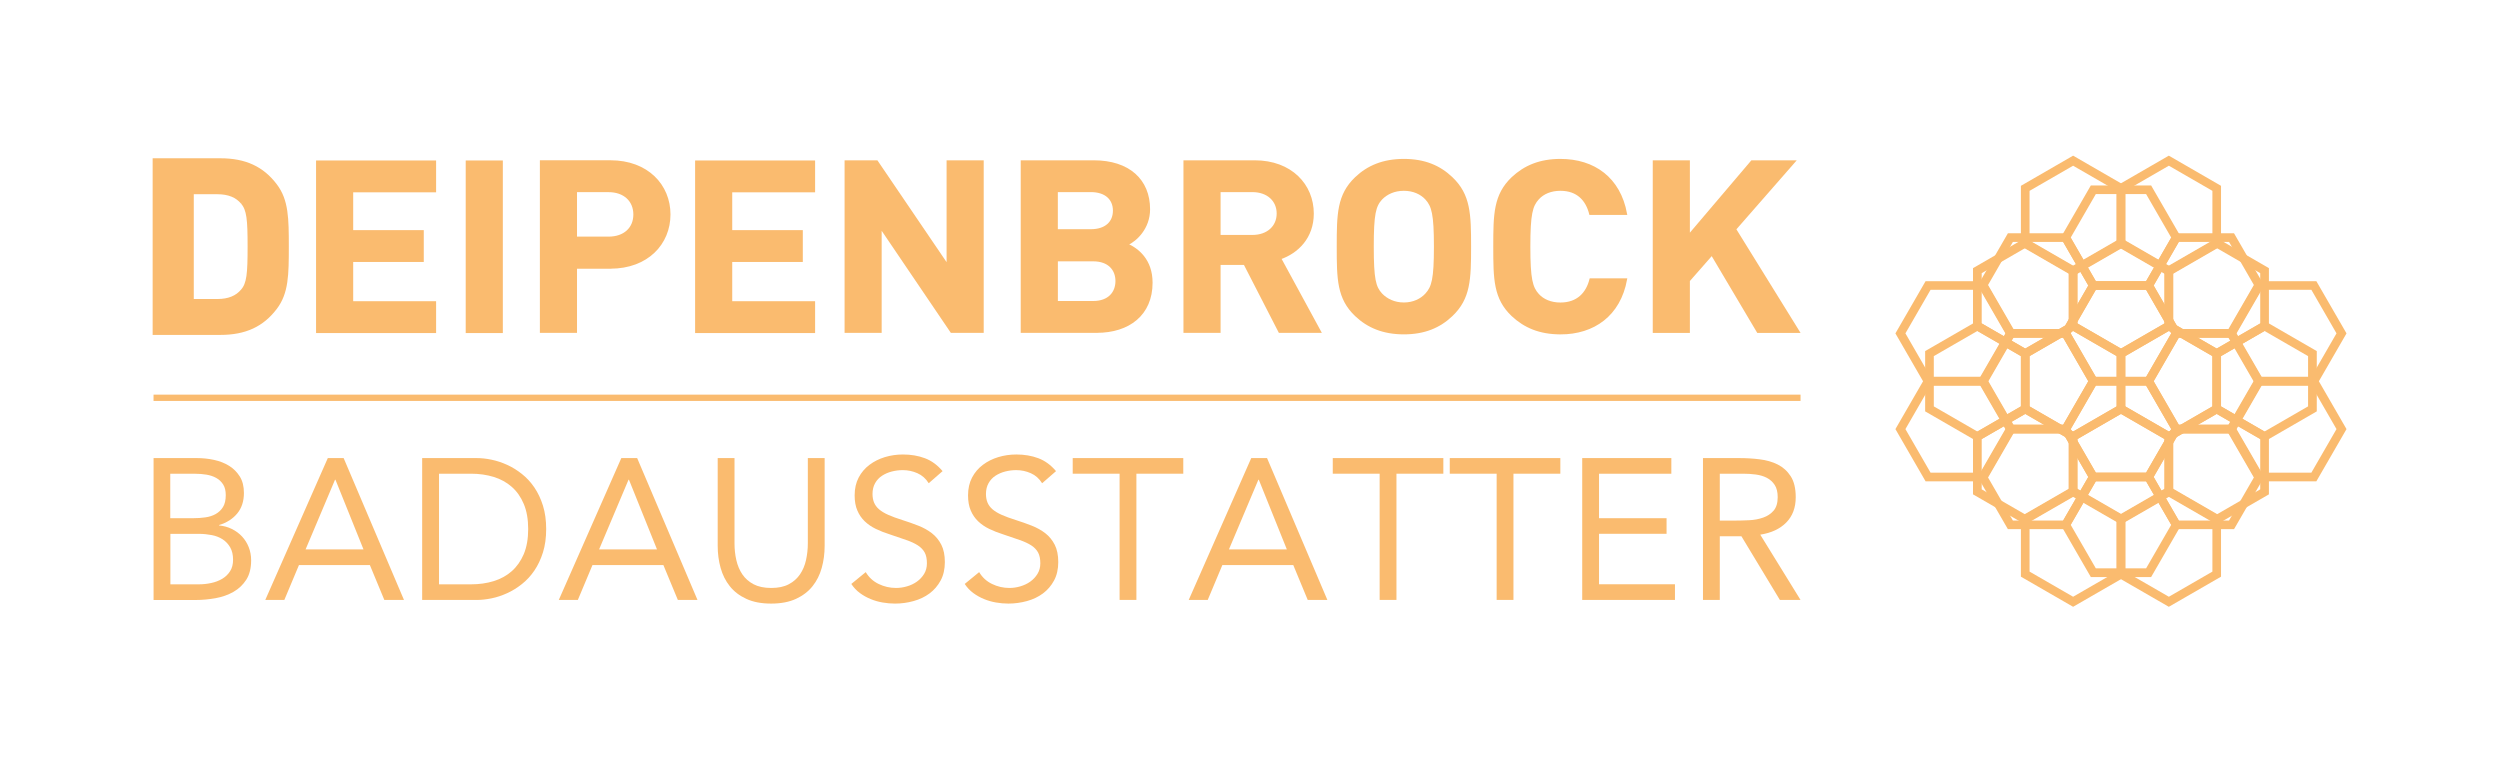 <?xml version="1.0" encoding="UTF-8"?>
<svg xmlns="http://www.w3.org/2000/svg" id="Ebene_1" version="1.1" viewBox="0 0 591.89 180.22" width="800" height="244">
  <defs>
    <style>
      .st0 {
        stroke-width: .52px;
      }

      .st0, .st1 {
        stroke: #fabb6f;
        stroke-miterlimit: 10;
      }

      .st0, .st1, .st2 {
        fill: #fabb6f;
      }

      .st1 {
        stroke-width: 1.48px;
      }
    </style>
  </defs>
  <g>
    <g>
      <g>
        <path class="st2" d="M489.26,101.8h-13.51l-6.75-11.7,6.75-11.7h13.51l6.75,11.7-6.75,11.7ZM476.18,101.08h12.67l6.33-10.97-6.33-10.97h-12.67l-6.33,10.97,6.33,10.97Z"/>
        <path class="st2" d="M489.65,102.47h-14.27l-7.14-12.36,7.14-12.36h14.27l7.14,12.36-7.14,12.36ZM476.56,100.41h11.9l5.95-10.31-5.95-10.31h-11.9l-5.95,10.31,5.95,10.31Z"/>
      </g>
      <g>
        <path class="st2" d="M469.78,113.14h-13.51l-6.75-11.7,6.75-11.7h13.51l6.75,11.7-6.75,11.7ZM456.69,112.41h12.67l6.33-10.97-6.33-10.97h-12.67l-6.33,10.97,6.33,10.97Z"/>
        <path class="st2" d="M470.16,113.8h-14.27l-7.14-12.36,7.14-12.36h14.27l7.14,12.36-7.14,12.36ZM457.07,111.75h11.9l5.95-10.31-5.95-10.31h-11.9l-5.95,10.31,5.95,10.31Z"/>
      </g>
      <g>
        <path class="st2" d="M528.54,101.8h-13.51l-6.75-11.7,6.75-11.7h13.51l6.75,11.7-6.75,11.7ZM515.45,101.08h12.67l6.33-10.97-6.33-10.97h-12.67l-6.33,10.97,6.33,10.97Z"/>
        <path class="st2" d="M528.92,102.47h-14.27l-7.14-12.36,7.14-12.36h14.27l7.14,12.36-7.14,12.36ZM515.84,100.41h11.9l5.95-10.31-5.95-10.31h-11.9l-5.95,10.31,5.95,10.31Z"/>
      </g>
      <g>
        <path class="st2" d="M528.54,124.47h-13.51l-6.75-11.7,6.75-11.7h13.51l6.75,11.7-6.75,11.7ZM515.45,123.74h12.67l6.33-10.97-6.33-10.97h-12.67l-6.33,10.97,6.33,10.97Z"/>
        <path class="st2" d="M528.92,125.13h-14.27l-7.14-12.36,7.14-12.36h14.27l7.14,12.36-7.14,12.36ZM515.84,123.08h11.9l5.95-10.31-5.95-10.31h-11.9l-5.95,10.31,5.95,10.31Z"/>
      </g>
      <g>
        <path class="st2" d="M508.9,113.14h-13.51l-6.75-11.7,6.75-11.7h13.51l6.75,11.7-6.75,11.7ZM495.82,112.41h12.67l6.33-10.97-6.33-10.97h-12.67l-6.33,10.97,6.33,10.97Z"/>
        <path class="st2" d="M509.29,113.8h-14.27l-7.14-12.36,7.14-12.36h14.27l7.14,12.36-7.14,12.36ZM496.2,111.75h11.9l5.95-10.31-5.95-10.31h-11.9l-5.95,10.31,5.95,10.31Z"/>
      </g>
      <g>
        <path class="st2" d="M508.9,135.8h-13.51l-6.75-11.7,6.75-11.7h13.51l6.75,11.7-6.75,11.7ZM495.82,135.08h12.67l6.33-10.97-6.33-10.97h-12.67l-6.33,10.97,6.33,10.97Z"/>
        <path class="st2" d="M509.29,136.47h-14.27l-7.14-12.36,7.14-12.36h14.27l7.14,12.36-7.14,12.36ZM496.2,134.41h11.9l5.95-10.31-5.95-10.31h-11.9l-5.95,10.31,5.95,10.31Z"/>
      </g>
      <g>
        <path class="st2" d="M489.26,124.47h-13.51l-6.75-11.7,6.75-11.7h13.51l6.75,11.7-6.75,11.7ZM476.18,123.74h12.67l6.33-10.97-6.33-10.97h-12.67l-6.33,10.97,6.33,10.97Z"/>
        <path class="st2" d="M489.65,125.13h-14.27l-7.14-12.36,7.14-12.36h14.27l7.14,12.36-7.14,12.36ZM476.56,123.08h11.9l5.95-10.31-5.95-10.31h-11.9l-5.95,10.31,5.95,10.31Z"/>
      </g>
      <g>
        <path class="st2" d="M508.9,90.47h-13.51l-6.75-11.7,6.75-11.7h13.51l6.75,11.7-6.75,11.7ZM495.82,89.75h12.67l6.33-10.97-6.33-10.97h-12.67l-6.33,10.97,6.33,10.97Z"/>
        <path class="st2" d="M509.29,91.14h-14.27l-7.14-12.36,7.14-12.36h14.27l7.14,12.36-7.14,12.36ZM496.2,89.08h11.9l5.95-10.31-5.95-10.31h-11.9l-5.95,10.31,5.95,10.31Z"/>
      </g>
      <g>
        <path class="st2" d="M508.9,67.8h-13.51l-6.75-11.7,6.75-11.7h13.51l6.75,11.7-6.75,11.7ZM495.82,67.08h12.67l6.33-10.97-6.33-10.97h-12.67l-6.33,10.97,6.33,10.97Z"/>
        <path class="st2" d="M509.29,68.47h-14.27l-7.14-12.36,7.14-12.36h14.27l7.14,12.36-7.14,12.36ZM496.2,66.41h11.9l5.95-10.31-5.95-10.31h-11.9l-5.95,10.31,5.95,10.31Z"/>
      </g>
      <g>
        <path class="st2" d="M528.54,79.14h-13.51l-6.75-11.7,6.75-11.7h13.51l6.75,11.7-6.75,11.7ZM515.45,78.41h12.67l6.33-10.97-6.33-10.97h-12.67l-6.33,10.97,6.33,10.97Z"/>
        <path class="st2" d="M528.92,79.8h-14.27l-7.14-12.36,7.14-12.36h14.27l7.14,12.36-7.14,12.36ZM515.84,77.75h11.9l5.95-10.31-5.95-10.31h-11.9l-5.95,10.31,5.95,10.31Z"/>
      </g>
      <g>
        <path class="st2" d="M469.78,90.47h-13.51l-6.75-11.7,6.75-11.7h13.51l6.75,11.7-6.75,11.7ZM456.69,89.75h12.67l6.33-10.97-6.33-10.97h-12.67l-6.33,10.97,6.33,10.97Z"/>
        <path class="st2" d="M470.16,91.14h-14.27l-7.14-12.36,7.14-12.36h14.27l7.14,12.36-7.14,12.36ZM457.07,89.08h11.9l5.95-10.31-5.95-10.31h-11.9l-5.95,10.31,5.95,10.31Z"/>
      </g>
      <g>
        <path class="st2" d="M548.03,90.47h-13.51l-6.75-11.7,6.75-11.7h13.51l6.75,11.7-6.75,11.7ZM534.94,89.75h12.67l6.33-10.97-6.33-10.97h-12.67l-6.33,10.97,6.33,10.97Z"/>
        <path class="st2" d="M548.41,91.14h-14.27l-7.14-12.36,7.14-12.36h14.27l7.14,12.36-7.14,12.36ZM535.33,89.08h11.9l5.95-10.31-5.95-10.31h-11.9l-5.95,10.31,5.95,10.31Z"/>
      </g>
      <g>
        <path class="st2" d="M548.03,113.14h-13.51l-6.75-11.7,6.75-11.7h13.51l6.75,11.7-6.75,11.7ZM534.94,112.41h12.67l6.33-10.97-6.33-10.97h-12.67l-6.33,10.97,6.33,10.97Z"/>
        <path class="st2" d="M548.41,113.8h-14.27l-7.14-12.36,7.14-12.36h14.27l7.14,12.36-7.14,12.36ZM535.33,111.75h11.9l5.95-10.31-5.95-10.31h-11.9l-5.95,10.31,5.95,10.31Z"/>
      </g>
      <g>
        <path class="st2" d="M489.26,79.14h-13.51l-6.75-11.7,6.75-11.7h13.51l6.75,11.7-6.75,11.7ZM476.18,78.41h12.67l6.33-10.97-6.33-10.97h-12.67l-6.33,10.97,6.33,10.97Z"/>
        <path class="st2" d="M489.65,79.8h-14.27l-7.14-12.36,7.14-12.36h14.27l7.14,12.36-7.14,12.36ZM476.56,77.75h11.9l5.95-10.31-5.95-10.31h-11.9l-5.95,10.31,5.95,10.31Z"/>
      </g>
    </g>
    <g>
      <g>
        <path class="st2" d="M502.15,123.25l-11.7-6.75v-13.51l11.7-6.75,11.7,6.75v13.51l-11.7,6.75ZM491.18,116.08l10.97,6.33,10.97-6.33v-12.67l-10.97-6.33-10.97,6.33v12.67Z"/>
        <path class="st2" d="M502.15,124.02l-12.36-7.13v-14.27l12.36-7.14,12.36,7.14v14.27l-12.36,7.13ZM491.84,115.7l10.31,5.95,10.31-5.95v-11.9l-10.31-5.95-10.31,5.95v11.9Z"/>
      </g>
      <g>
        <path class="st2" d="M513.48,142.74l-11.7-6.75v-13.51l11.7-6.75,11.7,6.75v13.51l-11.7,6.75ZM502.51,135.57l10.97,6.33,10.97-6.33v-12.67l-10.97-6.33-10.97,6.33v12.67Z"/>
        <path class="st2" d="M513.48,143.51l-12.36-7.13v-14.27l12.36-7.14,12.36,7.14v14.27l-12.36,7.13ZM503.18,135.18l10.31,5.95,10.31-5.95v-11.9l-10.31-5.95-10.31,5.95v11.9Z"/>
      </g>
      <g>
        <path class="st2" d="M502.15,83.97l-11.7-6.75v-13.51l11.7-6.75,11.7,6.75v13.51l-11.7,6.75ZM491.18,76.8l10.97,6.33,10.97-6.33v-12.67l-10.97-6.33-10.97,6.33v12.67Z"/>
        <path class="st2" d="M502.15,84.74l-12.36-7.14v-14.27l12.36-7.14,12.36,7.14v14.27l-12.36,7.14ZM491.84,76.42l10.31,5.95,10.31-5.95v-11.9l-10.31-5.95-10.31,5.95v11.9Z"/>
      </g>
      <g>
        <path class="st2" d="M524.82,83.97l-11.7-6.75v-13.51l11.7-6.75,11.7,6.75v13.51l-11.7,6.75ZM513.85,76.8l10.97,6.33,10.97-6.33v-12.67l-10.97-6.33-10.97,6.33v12.67Z"/>
        <path class="st2" d="M524.82,84.74l-12.36-7.14v-14.27l12.36-7.14,12.36,7.14v14.27l-12.36,7.14ZM514.51,76.42l10.3,5.95,10.31-5.95v-11.9l-10.31-5.95-10.3,5.95v11.9Z"/>
      </g>
      <g>
        <path class="st2" d="M513.48,103.61l-11.7-6.75v-13.51l11.7-6.75,11.7,6.75v13.51l-11.7,6.75ZM502.51,96.44l10.97,6.33,10.97-6.33v-12.67l-10.97-6.33-10.97,6.33v12.67Z"/>
        <path class="st2" d="M513.48,104.38l-12.36-7.14v-14.27l12.36-7.14,12.36,7.14v14.27l-12.36,7.14ZM503.18,96.06l10.31,5.95,10.31-5.95v-11.9l-10.31-5.95-10.31,5.95v11.9Z"/>
      </g>
      <g>
        <path class="st2" d="M536.15,103.61l-11.7-6.75v-13.51l11.7-6.75,11.7,6.75v13.51l-11.7,6.75ZM525.18,96.44l10.97,6.33,10.97-6.33v-12.67l-10.97-6.33-10.97,6.33v12.67Z"/>
        <path class="st2" d="M536.15,104.38l-12.36-7.14v-14.27l12.36-7.14,12.36,7.14v14.27l-12.36,7.14ZM525.84,96.06l10.3,5.95,10.31-5.95v-11.9l-10.31-5.95-10.3,5.95v11.9Z"/>
      </g>
      <g>
        <path class="st2" d="M524.82,123.25l-11.7-6.75v-13.51l11.7-6.75,11.7,6.75v13.51l-11.7,6.75ZM513.85,116.08l10.97,6.33,10.97-6.33v-12.67l-10.97-6.33-10.97,6.33v12.67Z"/>
        <path class="st2" d="M524.82,124.02l-12.36-7.13v-14.27l12.36-7.14,12.36,7.14v14.27l-12.36,7.13ZM514.51,115.7l10.3,5.95,10.31-5.95v-11.9l-10.31-5.95-10.3,5.95v11.9Z"/>
      </g>
      <g>
        <path class="st2" d="M490.82,103.61l-11.7-6.75v-13.51l11.7-6.75,11.7,6.75v13.51l-11.7,6.75ZM479.85,96.44l10.97,6.33,10.97-6.33v-12.67l-10.97-6.33-10.97,6.33v12.67Z"/>
        <path class="st2" d="M490.82,104.38l-12.36-7.14v-14.27l12.36-7.14,12.36,7.14v14.27l-12.36,7.14ZM480.51,96.06l10.31,5.95,10.31-5.95v-11.9l-10.31-5.95-10.31,5.95v11.9Z"/>
      </g>
      <g>
        <path class="st2" d="M468.15,103.61l-11.7-6.75v-13.51l11.7-6.75,11.7,6.75v13.51l-11.7,6.75ZM457.18,96.44l10.97,6.33,10.97-6.33v-12.67l-10.97-6.33-10.97,6.33v12.67Z"/>
        <path class="st2" d="M468.15,104.38l-12.36-7.14v-14.27l12.36-7.14,12.36,7.14v14.27l-12.36,7.14ZM457.84,96.06l10.31,5.95,10.31-5.95v-11.9l-10.31-5.95-10.31,5.95v11.9Z"/>
      </g>
      <g>
        <path class="st2" d="M479.48,83.97l-11.7-6.75v-13.51l11.7-6.75,11.7,6.75v13.51l-11.7,6.75ZM468.51,76.8l10.97,6.33,10.97-6.33v-12.67l-10.97-6.33-10.97,6.33v12.67Z"/>
        <path class="st2" d="M479.48,84.74l-12.36-7.14v-14.27l12.36-7.14,12.36,7.14v14.27l-12.36,7.14ZM469.18,76.42l10.31,5.95,10.31-5.95v-11.9l-10.31-5.95-10.31,5.95v11.9Z"/>
      </g>
      <g>
        <path class="st2" d="M490.82,142.74l-11.7-6.75v-13.51l11.7-6.75,11.7,6.75v13.51l-11.7,6.75ZM479.85,135.57l10.97,6.33,10.97-6.33v-12.67l-10.97-6.33-10.97,6.33v12.67Z"/>
        <path class="st2" d="M490.82,143.51l-12.36-7.13v-14.27l12.36-7.14,12.36,7.14v14.27l-12.36,7.13ZM480.51,135.18l10.31,5.95,10.31-5.95v-11.9l-10.31-5.95-10.31,5.95v11.9Z"/>
      </g>
      <g>
        <path class="st2" d="M490.82,64.49l-11.7-6.75v-13.51l11.7-6.75,11.7,6.75v13.51l-11.7,6.75ZM479.85,57.31l10.97,6.33,10.97-6.33v-12.67l-10.97-6.33-10.97,6.33v12.67Z"/>
        <path class="st2" d="M490.82,65.25l-12.36-7.14v-14.27l12.36-7.14,12.36,7.14v14.27l-12.36,7.14ZM480.51,56.93l10.31,5.95,10.31-5.95v-11.9l-10.31-5.95-10.31,5.95v11.9Z"/>
      </g>
      <g>
        <path class="st2" d="M513.48,64.49l-11.7-6.75v-13.51l11.7-6.75,11.7,6.75v13.51l-11.7,6.75ZM502.51,57.31l10.97,6.33,10.97-6.33v-12.67l-10.97-6.33-10.97,6.33v12.67Z"/>
        <path class="st2" d="M513.48,65.25l-12.36-7.14v-14.27l12.36-7.14,12.36,7.14v14.27l-12.36,7.14ZM503.18,56.93l10.31,5.95,10.31-5.95v-11.9l-10.31-5.95-10.31,5.95v11.9Z"/>
      </g>
      <g>
        <path class="st2" d="M479.48,123.25l-11.7-6.75v-13.51l11.7-6.75,11.7,6.75v13.51l-11.7,6.75ZM468.51,116.08l10.97,6.33,10.97-6.33v-12.67l-10.97-6.33-10.97,6.33v12.67Z"/>
        <path class="st2" d="M479.48,124.02l-12.36-7.13v-14.27l12.36-7.14,12.36,7.14v14.27l-12.36,7.13ZM469.18,115.7l10.31,5.95,10.31-5.95v-11.9l-10.31-5.95-10.31,5.95v11.9Z"/>
      </g>
    </g>
  </g>
  <g>
    <path class="st2" d="M36.35,108.3h10.25c1.39,0,2.75.14,4.08.43,1.33.29,2.51.75,3.56,1.4,1.04.65,1.89,1.5,2.54,2.54.65,1.04.97,2.34.97,3.89,0,1.96-.53,3.58-1.59,4.86-1.06,1.28-2.49,2.19-4.29,2.73v.1c1.07.1,2.08.37,3.01.83.93.46,1.74,1.05,2.42,1.78.68.73,1.21,1.57,1.59,2.54.38.97.57,2,.57,3.11,0,1.87-.39,3.4-1.16,4.6-.78,1.2-1.79,2.16-3.04,2.87-1.25.71-2.66,1.21-4.22,1.49s-3.12.43-4.67.43h-10.01v-33.58ZM40.33,122.53h5.5c.95,0,1.87-.06,2.77-.19.9-.12,1.72-.38,2.44-.78s1.31-.95,1.75-1.66c.44-.71.66-1.65.66-2.82,0-1.04-.2-1.89-.62-2.54s-.96-1.17-1.64-1.54c-.68-.38-1.46-.64-2.32-.78s-1.75-.21-2.63-.21h-5.93v10.53ZM40.33,138.19h6.74c.98,0,1.95-.1,2.92-.31.97-.2,1.83-.54,2.61-.99.77-.46,1.4-1.06,1.87-1.8.48-.74.71-1.65.71-2.73,0-1.17-.23-2.15-.69-2.94-.46-.79-1.06-1.42-1.8-1.9-.74-.47-1.6-.81-2.56-.99s-1.95-.29-2.96-.29h-6.83v11.95Z"/>
    <path class="st2" d="M77.61,108.3h3.75l14.28,33.58h-4.65l-3.42-8.25h-16.79l-3.46,8.25h-4.51l14.8-33.58ZM79.41,113.42h-.09l-6.97,16.5h13.71l-6.64-16.5Z"/>
    <path class="st2" d="M99.95,108.3h12.9c1.11,0,2.28.12,3.51.38,1.23.25,2.46.66,3.68,1.21s2.39,1.27,3.51,2.16c1.12.88,2.11,1.95,2.96,3.2.85,1.25,1.53,2.69,2.04,4.32s.76,3.47.76,5.53-.25,3.89-.76,5.52c-.51,1.63-1.19,3.07-2.04,4.32-.85,1.25-1.84,2.32-2.96,3.2-1.12.89-2.29,1.61-3.51,2.16s-2.44.96-3.68,1.21c-1.23.25-2.4.38-3.51.38h-12.9v-33.58ZM103.94,138.19h7.59c1.93,0,3.71-.25,5.36-.76,1.64-.51,3.07-1.29,4.27-2.35,1.2-1.06,2.15-2.41,2.85-4.05.69-1.65,1.04-3.62,1.04-5.93s-.35-4.29-1.04-5.93c-.69-1.65-1.64-3-2.85-4.06-1.2-1.06-2.63-1.84-4.27-2.35-1.65-.5-3.43-.76-5.36-.76h-7.59v26.19Z"/>
    <path class="st2" d="M147.1,108.3h3.75l14.28,33.58h-4.65l-3.42-8.25h-16.79l-3.46,8.25h-4.51l14.8-33.58ZM148.9,113.42h-.09l-6.97,16.5h13.71l-6.64-16.5Z"/>
    <path class="st2" d="M195.24,129.08c0,1.84-.23,3.57-.69,5.22-.46,1.65-1.18,3.09-2.18,4.34-1,1.25-2.3,2.24-3.91,2.99-1.61.74-3.57,1.12-5.88,1.12s-4.27-.37-5.88-1.12c-1.61-.74-2.92-1.74-3.91-2.99-1-1.25-1.72-2.69-2.18-4.34-.46-1.64-.69-3.38-.69-5.22v-20.78h3.98v20.21c0,1.36.14,2.67.43,3.94s.76,2.39,1.42,3.37,1.55,1.76,2.66,2.35c1.11.58,2.5.88,4.17.88s3.07-.29,4.17-.88c1.11-.58,1.99-1.37,2.66-2.35.66-.98,1.14-2.1,1.42-3.37s.43-2.58.43-3.94v-20.21h3.98v20.78Z"/>
    <path class="st2" d="M219.86,114.23c-.66-1.07-1.55-1.86-2.66-2.35-1.11-.49-2.26-.73-3.46-.73-.89,0-1.75.11-2.61.33s-1.62.56-2.3,1c-.68.44-1.23,1.03-1.64,1.75-.41.73-.62,1.58-.62,2.56,0,.76.12,1.43.36,2.02.24.58.62,1.12,1.16,1.59.54.47,1.26.92,2.18,1.33.92.41,2.04.82,3.37,1.24,1.3.41,2.55.85,3.77,1.33,1.22.47,2.29,1.08,3.23,1.8.93.73,1.67,1.64,2.23,2.73.55,1.09.83,2.46.83,4.1s-.33,3.13-1,4.36-1.54,2.25-2.63,3.06c-1.09.81-2.35,1.41-3.77,1.8-1.42.4-2.89.6-4.41.6-.98,0-1.96-.09-2.94-.26-.98-.17-1.92-.44-2.82-.81s-1.75-.84-2.54-1.42c-.79-.58-1.47-1.3-2.04-2.16l3.42-2.8c.73,1.23,1.74,2.17,3.04,2.8,1.3.63,2.67.95,4.13.95.85,0,1.71-.12,2.59-.38.87-.25,1.65-.62,2.35-1.12.69-.49,1.26-1.1,1.71-1.83.44-.73.66-1.56.66-2.51,0-1.04-.17-1.89-.52-2.54s-.89-1.21-1.61-1.69c-.73-.47-1.64-.9-2.75-1.28-1.11-.38-2.4-.82-3.89-1.33-1.2-.38-2.31-.81-3.32-1.3s-1.89-1.09-2.63-1.8-1.33-1.56-1.75-2.56c-.43-.99-.64-2.19-.64-3.58,0-1.61.32-3.02.95-4.22.63-1.2,1.49-2.21,2.56-3.01,1.07-.81,2.29-1.41,3.65-1.83,1.36-.41,2.78-.62,4.27-.62,1.9,0,3.63.29,5.19.88,1.57.58,2.96,1.6,4.2,3.06l-3.27,2.85Z"/>
    <path class="st2" d="M246.71,114.23c-.67-1.07-1.55-1.86-2.66-2.35s-2.26-.73-3.46-.73c-.88,0-1.75.11-2.61.33-.85.22-1.62.56-2.3,1-.68.44-1.22,1.03-1.63,1.75-.41.73-.62,1.58-.62,2.56,0,.76.12,1.43.36,2.02.24.58.62,1.12,1.16,1.59.54.47,1.26.92,2.18,1.33.92.41,2.04.82,3.37,1.24,1.29.41,2.55.85,3.77,1.33s2.29,1.08,3.22,1.8,1.67,1.64,2.23,2.73c.55,1.09.83,2.46.83,4.1s-.33,3.13-1,4.36c-.66,1.23-1.54,2.25-2.63,3.06-1.09.81-2.35,1.41-3.77,1.8s-2.89.6-4.41.6c-.98,0-1.96-.09-2.94-.26-.98-.17-1.92-.44-2.82-.81s-1.75-.84-2.54-1.42c-.79-.58-1.47-1.3-2.04-2.16l3.42-2.8c.73,1.23,1.74,2.17,3.04,2.8,1.29.63,2.67.95,4.13.95.85,0,1.71-.12,2.58-.38s1.65-.62,2.35-1.12,1.26-1.1,1.71-1.83c.45-.73.67-1.56.67-2.51,0-1.04-.17-1.89-.52-2.54-.35-.65-.88-1.21-1.61-1.69-.73-.47-1.65-.9-2.75-1.28-1.11-.38-2.41-.82-3.89-1.33-1.2-.38-2.31-.81-3.32-1.3s-1.89-1.09-2.63-1.8-1.33-1.56-1.75-2.56c-.43-.99-.64-2.19-.64-3.58,0-1.61.32-3.02.95-4.22.63-1.2,1.49-2.21,2.56-3.01,1.07-.81,2.29-1.41,3.65-1.83,1.36-.41,2.78-.62,4.27-.62,1.9,0,3.63.29,5.2.88,1.56.58,2.96,1.6,4.2,3.06l-3.27,2.85Z"/>
    <path class="st2" d="M280.15,112h-11.1v29.88h-3.98v-29.88h-11.1v-3.7h26.18v3.7Z"/>
    <path class="st2" d="M296.23,108.3h3.75l14.28,33.58h-4.65l-3.42-8.25h-16.79l-3.46,8.25h-4.5l14.8-33.58ZM298.03,113.42h-.1l-6.97,16.5h13.71l-6.64-16.5Z"/>
    <path class="st2" d="M341.72,112h-11.1v29.88h-3.98v-29.88h-11.1v-3.7h26.18v3.7Z"/>
    <path class="st2" d="M369.42,112h-11.1v29.88h-3.98v-29.88h-11.1v-3.7h26.18v3.7Z"/>
    <path class="st2" d="M374.59,108.3h21.11v3.7h-17.12v10.53h15.99v3.7h-15.99v11.95h17.98v3.7h-21.96v-33.58Z"/>
    <path class="st2" d="M403.19,108.3h8.59c1.61,0,3.22.09,4.81.29,1.6.19,3.03.6,4.29,1.23,1.26.63,2.29,1.56,3.08,2.78s1.19,2.87,1.19,4.96c0,2.47-.74,4.46-2.23,5.98-1.49,1.52-3.54,2.48-6.17,2.89l9.54,15.46h-4.89l-9.11-15.08h-5.12v15.08h-3.98v-33.58ZM407.17,123.1h3.56c1.1,0,2.25-.03,3.44-.09s2.28-.27,3.27-.62c1-.35,1.82-.89,2.47-1.64.64-.74.97-1.81.97-3.2,0-1.2-.24-2.17-.71-2.89s-1.1-1.29-1.87-1.69-1.64-.65-2.61-.78-1.94-.19-2.92-.19h-5.6v11.1Z"/>
  </g>
  <rect class="st2" x="36.35" y="93.28" width="389.94" height="1.49"/>
  <g>
    <path class="st1" d="M64.96,72.51c-3.03,4.02-7.02,5.89-12.79,5.89h-15.29v-40.34h15.29c5.77,0,9.76,1.87,12.79,5.89,2.62,3.46,2.68,7.59,2.68,14.28s-.06,10.82-2.68,14.28M57.64,47.58c-1.37-1.64-3.39-2.49-6.19-2.49h-6.31v26.29h6.31c2.79,0,4.82-.85,6.19-2.49,1.54-1.76,1.72-4.31,1.72-10.65s-.18-8.89-1.72-10.65"/>
    <path class="st0" d="M64.96,72.51c-3.03,4.02-7.02,5.89-12.79,5.89h-15.29v-40.34h15.29c5.77,0,9.76,1.87,12.79,5.89,2.62,3.46,2.68,7.59,2.68,14.28s-.06,10.82-2.68,14.28ZM57.64,47.58c-1.37-1.64-3.39-2.49-6.19-2.49h-6.31v26.29h6.31c2.79,0,4.82-.85,6.19-2.49,1.54-1.76,1.72-4.31,1.72-10.65s-.18-8.89-1.72-10.65Z"/>
  </g>
  <polygon class="st0" points="75.09 78.44 75.09 38.1 102.99 38.1 102.99 45.12 83.36 45.12 83.36 54.59 100.07 54.59 100.07 61.61 83.36 61.61 83.36 71.42 102.99 71.42 102.99 78.44 75.09 78.44"/>
  <rect class="st0" x="110.52" y="38.1" width="8.27" height="40.34"/>
  <path class="st0" d="M144.5,63.21h-8.15v15.18h-8.27v-40.34h16.42c8.8,0,13.98,5.72,13.98,12.57s-5.18,12.58-13.98,12.58ZM144.08,45.08h-7.73v11.05h7.73c3.75,0,6.13-2.21,6.13-5.5s-2.38-5.55-6.13-5.55Z"/>
  <polygon class="st0" points="164.83 78.44 164.83 38.1 192.72 38.1 192.72 45.12 173.1 45.12 173.1 54.59 189.81 54.59 189.81 61.61 173.1 61.61 173.1 71.42 192.72 71.42 192.72 78.44 164.83 78.44"/>
  <polygon class="st0" points="225.26 78.4 208.48 53.64 208.48 78.4 200.22 78.4 200.22 38.06 207.59 38.06 224.37 62.76 224.37 38.06 232.64 38.06 232.64 78.4 225.26 78.4"/>
  <path class="st0" d="M259.65,78.4h-17.73v-40.34h17.02c8.27,0,13.09,4.42,13.09,11.33,0,4.47-3.09,7.36-5.24,8.33,2.56,1.13,5.83,3.68,5.83,9.06,0,7.54-5.41,11.61-12.97,11.61ZM258.28,45.08h-8.09v9.29h8.09c3.51,0,5.47-1.87,5.47-4.65s-1.97-4.65-5.47-4.65ZM258.82,61.46h-8.62v9.91h8.62c3.75,0,5.53-2.26,5.53-4.98s-1.79-4.93-5.53-4.93Z"/>
  <path class="st0" d="M302.94,78.4l-8.27-16.09h-5.95v16.09h-8.27v-40.34h16.6c8.62,0,13.74,5.61,13.74,12.35,0,5.67-3.63,9.18-7.73,10.6l9.46,17.39h-9.58ZM296.51,45.08h-7.79v10.65h7.79c3.63,0,6.01-2.21,6.01-5.33s-2.38-5.33-6.01-5.33Z"/>
  <path class="st0" d="M343.68,74.5c-2.85,2.72-6.43,4.25-11.3,4.25s-8.5-1.53-11.36-4.25c-4.23-4.02-4.28-8.56-4.28-16.26s.06-12.23,4.28-16.26c2.86-2.72,6.48-4.25,11.36-4.25s8.45,1.53,11.3,4.25c4.23,4.02,4.35,8.55,4.35,16.26s-.12,12.24-4.35,16.26ZM337.67,46.91c-1.19-1.3-3.04-2.15-5.3-2.15s-4.1.85-5.35,2.15c-1.55,1.7-2.03,3.62-2.03,11.33s.48,9.58,2.03,11.27c1.25,1.31,3.09,2.21,5.35,2.21s4.11-.9,5.3-2.21c1.54-1.7,2.08-3.57,2.08-11.27s-.54-9.63-2.08-11.33Z"/>
  <path class="st0" d="M369.44,78.75c-4.88,0-8.45-1.53-11.36-4.25-4.23-4.02-4.28-8.55-4.28-16.26s.06-12.23,4.28-16.26c2.91-2.72,6.48-4.25,11.36-4.25,7.91,0,13.98,4.3,15.52,12.75h-8.45c-.83-3.28-2.97-5.72-7.08-5.72-2.26,0-4.11.79-5.29,2.1-1.55,1.7-2.08,3.68-2.08,11.38s.54,9.69,2.08,11.39c1.19,1.31,3.03,2.1,5.29,2.1,4.1,0,6.31-2.44,7.14-5.72h8.39c-1.54,8.44-7.67,12.75-15.52,12.75Z"/>
  <polygon class="st0" points="416.19 78.41 405.3 60.05 399.83 66.28 399.83 78.41 391.56 78.41 391.56 38.07 399.83 38.07 399.83 55.64 414.76 38.07 424.81 38.07 410.78 54.11 425.83 78.41 416.19 78.41"/>
</svg>
